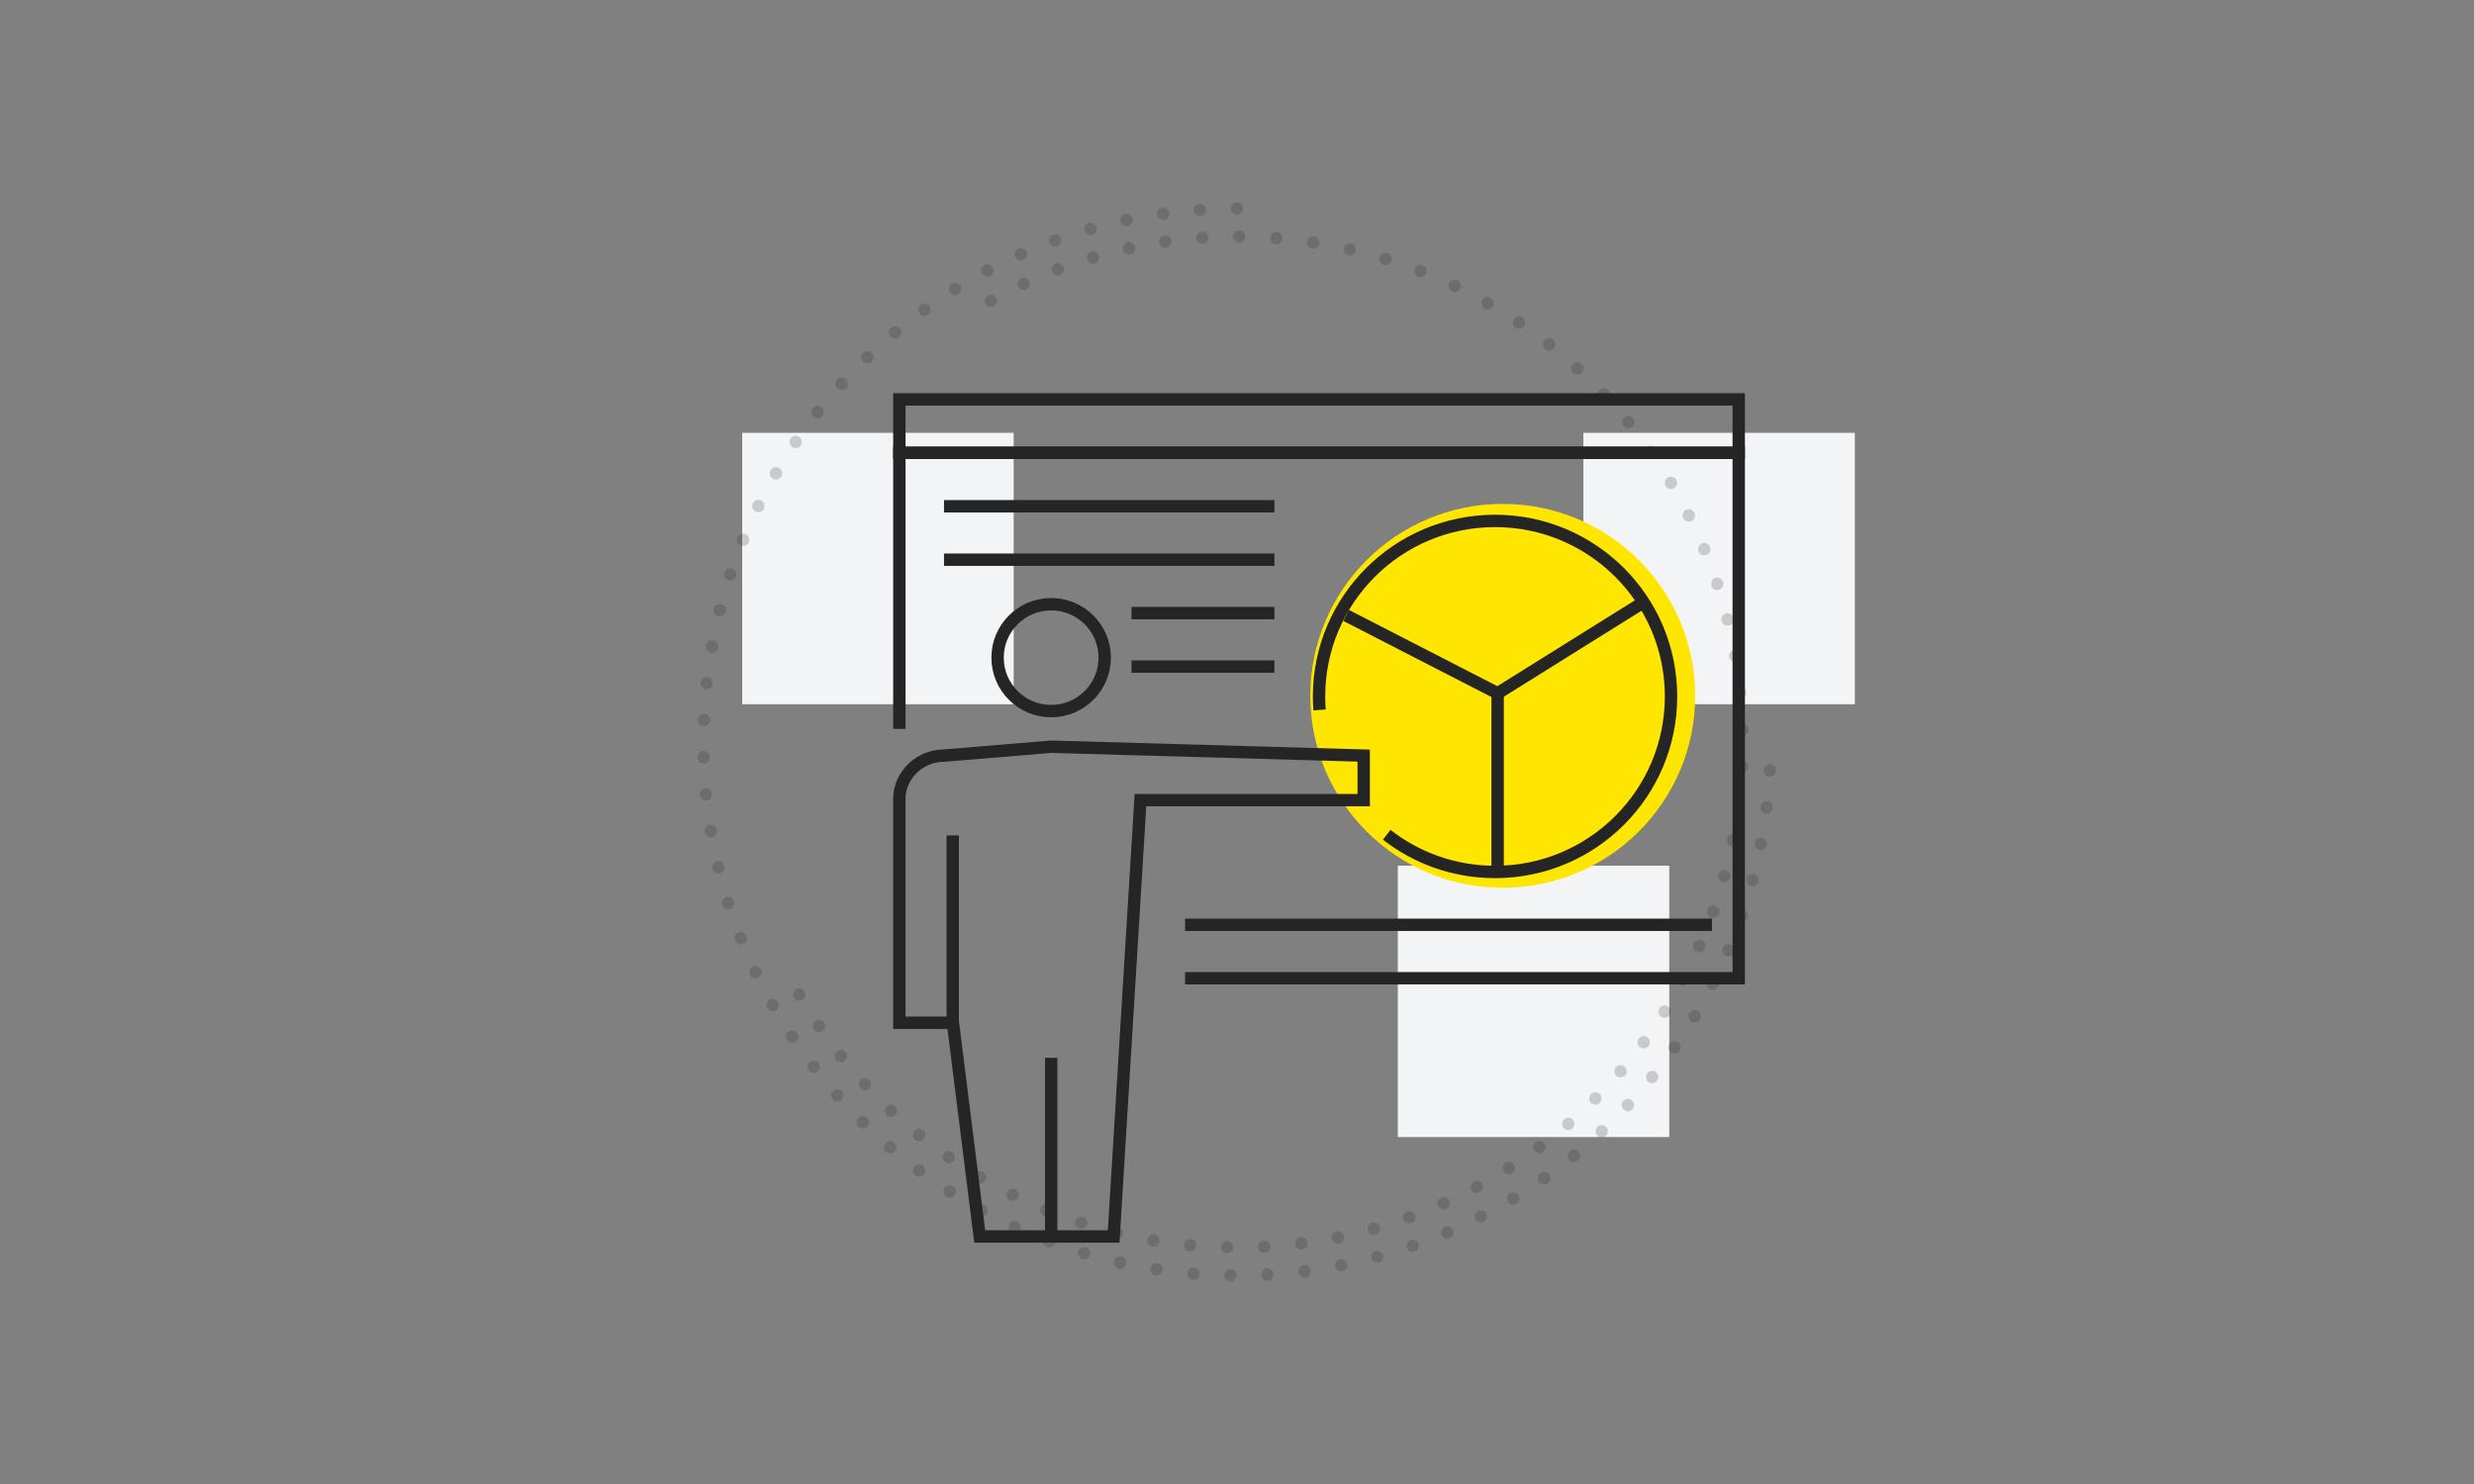 <svg xmlns="http://www.w3.org/2000/svg" xmlns:xlink="http://www.w3.org/1999/xlink" width="200px" height="120px" viewBox="0 0 200 120"><rect x="0" y="0" width="200" height="120" fill="#808080" stroke="none"/><title>How Relationship Management System helps businesses?</title><g id="How-Relationship-Management-System-helps-businesses?" stroke="none" stroke-width="1" fill="none" fill-rule="evenodd"><g id="Rectangle-Copy-13" transform="translate(44, 4)"><rect fill="#F3F4F5" x="69" y="66" width="21.946" height="21.946"></rect><rect fill="#F3F4F5" x="84" y="31" width="21.946" height="21.946"></rect><rect fill="#F3F4F5" x="16" y="31" width="21.946" height="21.946"></rect><g id="Group-3" opacity="0.2" stroke="#252525" stroke-dasharray="0,3" stroke-linecap="round"><path d="M56,96.865 C78.569,96.865 96.865,78.569 96.865,56 C96.865,33.431 78.569,15.135 56,15.135 C33.431,15.135 15.135,33.431 15.135,56" id="Path" transform="translate(56, 56) rotate(-300) translate(-56, -56) "></path><path d="M56,12.865 C32.177,12.865 12.865,32.177 12.865,56 C12.865,79.823 32.177,99.135 56,99.135 C79.823,99.135 99.135,79.823 99.135,56" id="Path"></path></g></g><g id="Group-63" transform="translate(72, 32)"><ellipse id="Oval" fill="#FFE600" cx="49.482" cy="24.266" rx="15.557" ry="15.519"></ellipse><g id="Group-21" transform="translate(0.689, 0.282)" stroke="#252525"><line x1="12.287" y1="67.718" x2="12.287" y2="53.257" id="Stroke-1"></line><line x1="4.331" y1="50.436" x2="4.331" y2="35.27" id="Stroke-3"></line><g id="Group-20"><path d="M16.618,20.897 C16.618,23.283 14.678,25.218 12.287,25.218 C9.895,25.218 7.956,23.283 7.956,20.897 C7.956,18.512 9.895,16.577 12.287,16.577 C14.678,16.577 16.618,18.512 16.618,20.897 Z" id="Stroke-4"></path><path d="M37.553,28.818 L12.287,28.098 L3.625,28.818 C1.684,28.818 0.015,30.386 0.015,32.321 L0.015,50.421 L4.346,50.421 L6.512,67.703 L17.34,67.703 L19.506,32.419 L37.553,32.419 L37.553,28.818 Z" id="Stroke-6"></path><polygon id="Stroke-8" points="0.015 4.335 67.871 4.335 67.871 0.015 0.015 0.015"></polygon><polyline id="Stroke-10" points="0.015 26.658 0.015 4.335 67.871 4.335 67.871 46.821 23.115 46.821"></polyline><line x1="23.115" y1="42.5" x2="65.706" y2="42.5" id="Stroke-11"></line><path d="M33.985,25.125 C33.957,24.765 33.943,24.401 33.943,24.033 C33.943,16.195 40.313,9.841 48.171,9.841 C56.029,9.841 62.399,16.195 62.399,24.033 C62.399,31.871 56.029,38.227 48.171,38.227 C44.869,38.227 41.829,37.104 39.415,35.22" id="Stroke-12"></path><line x1="48.381" y1="23.778" x2="60.21" y2="16.391" id="Stroke-13"></line><line x1="36.131" y1="17.483" x2="48.381" y2="23.778" id="Stroke-14"></line><line x1="48.381" y1="23.778" x2="48.381" y2="38.18" id="Stroke-15"></line><line x1="3.625" y1="8.656" x2="30.334" y2="8.656" id="Stroke-16"></line><line x1="3.625" y1="12.977" x2="30.334" y2="12.977" id="Stroke-17"></line><line x1="18.784" y1="17.297" x2="30.334" y2="17.297" id="Stroke-18"></line><line x1="18.784" y1="21.618" x2="30.334" y2="21.618" id="Stroke-19"></line></g></g></g></g></svg>